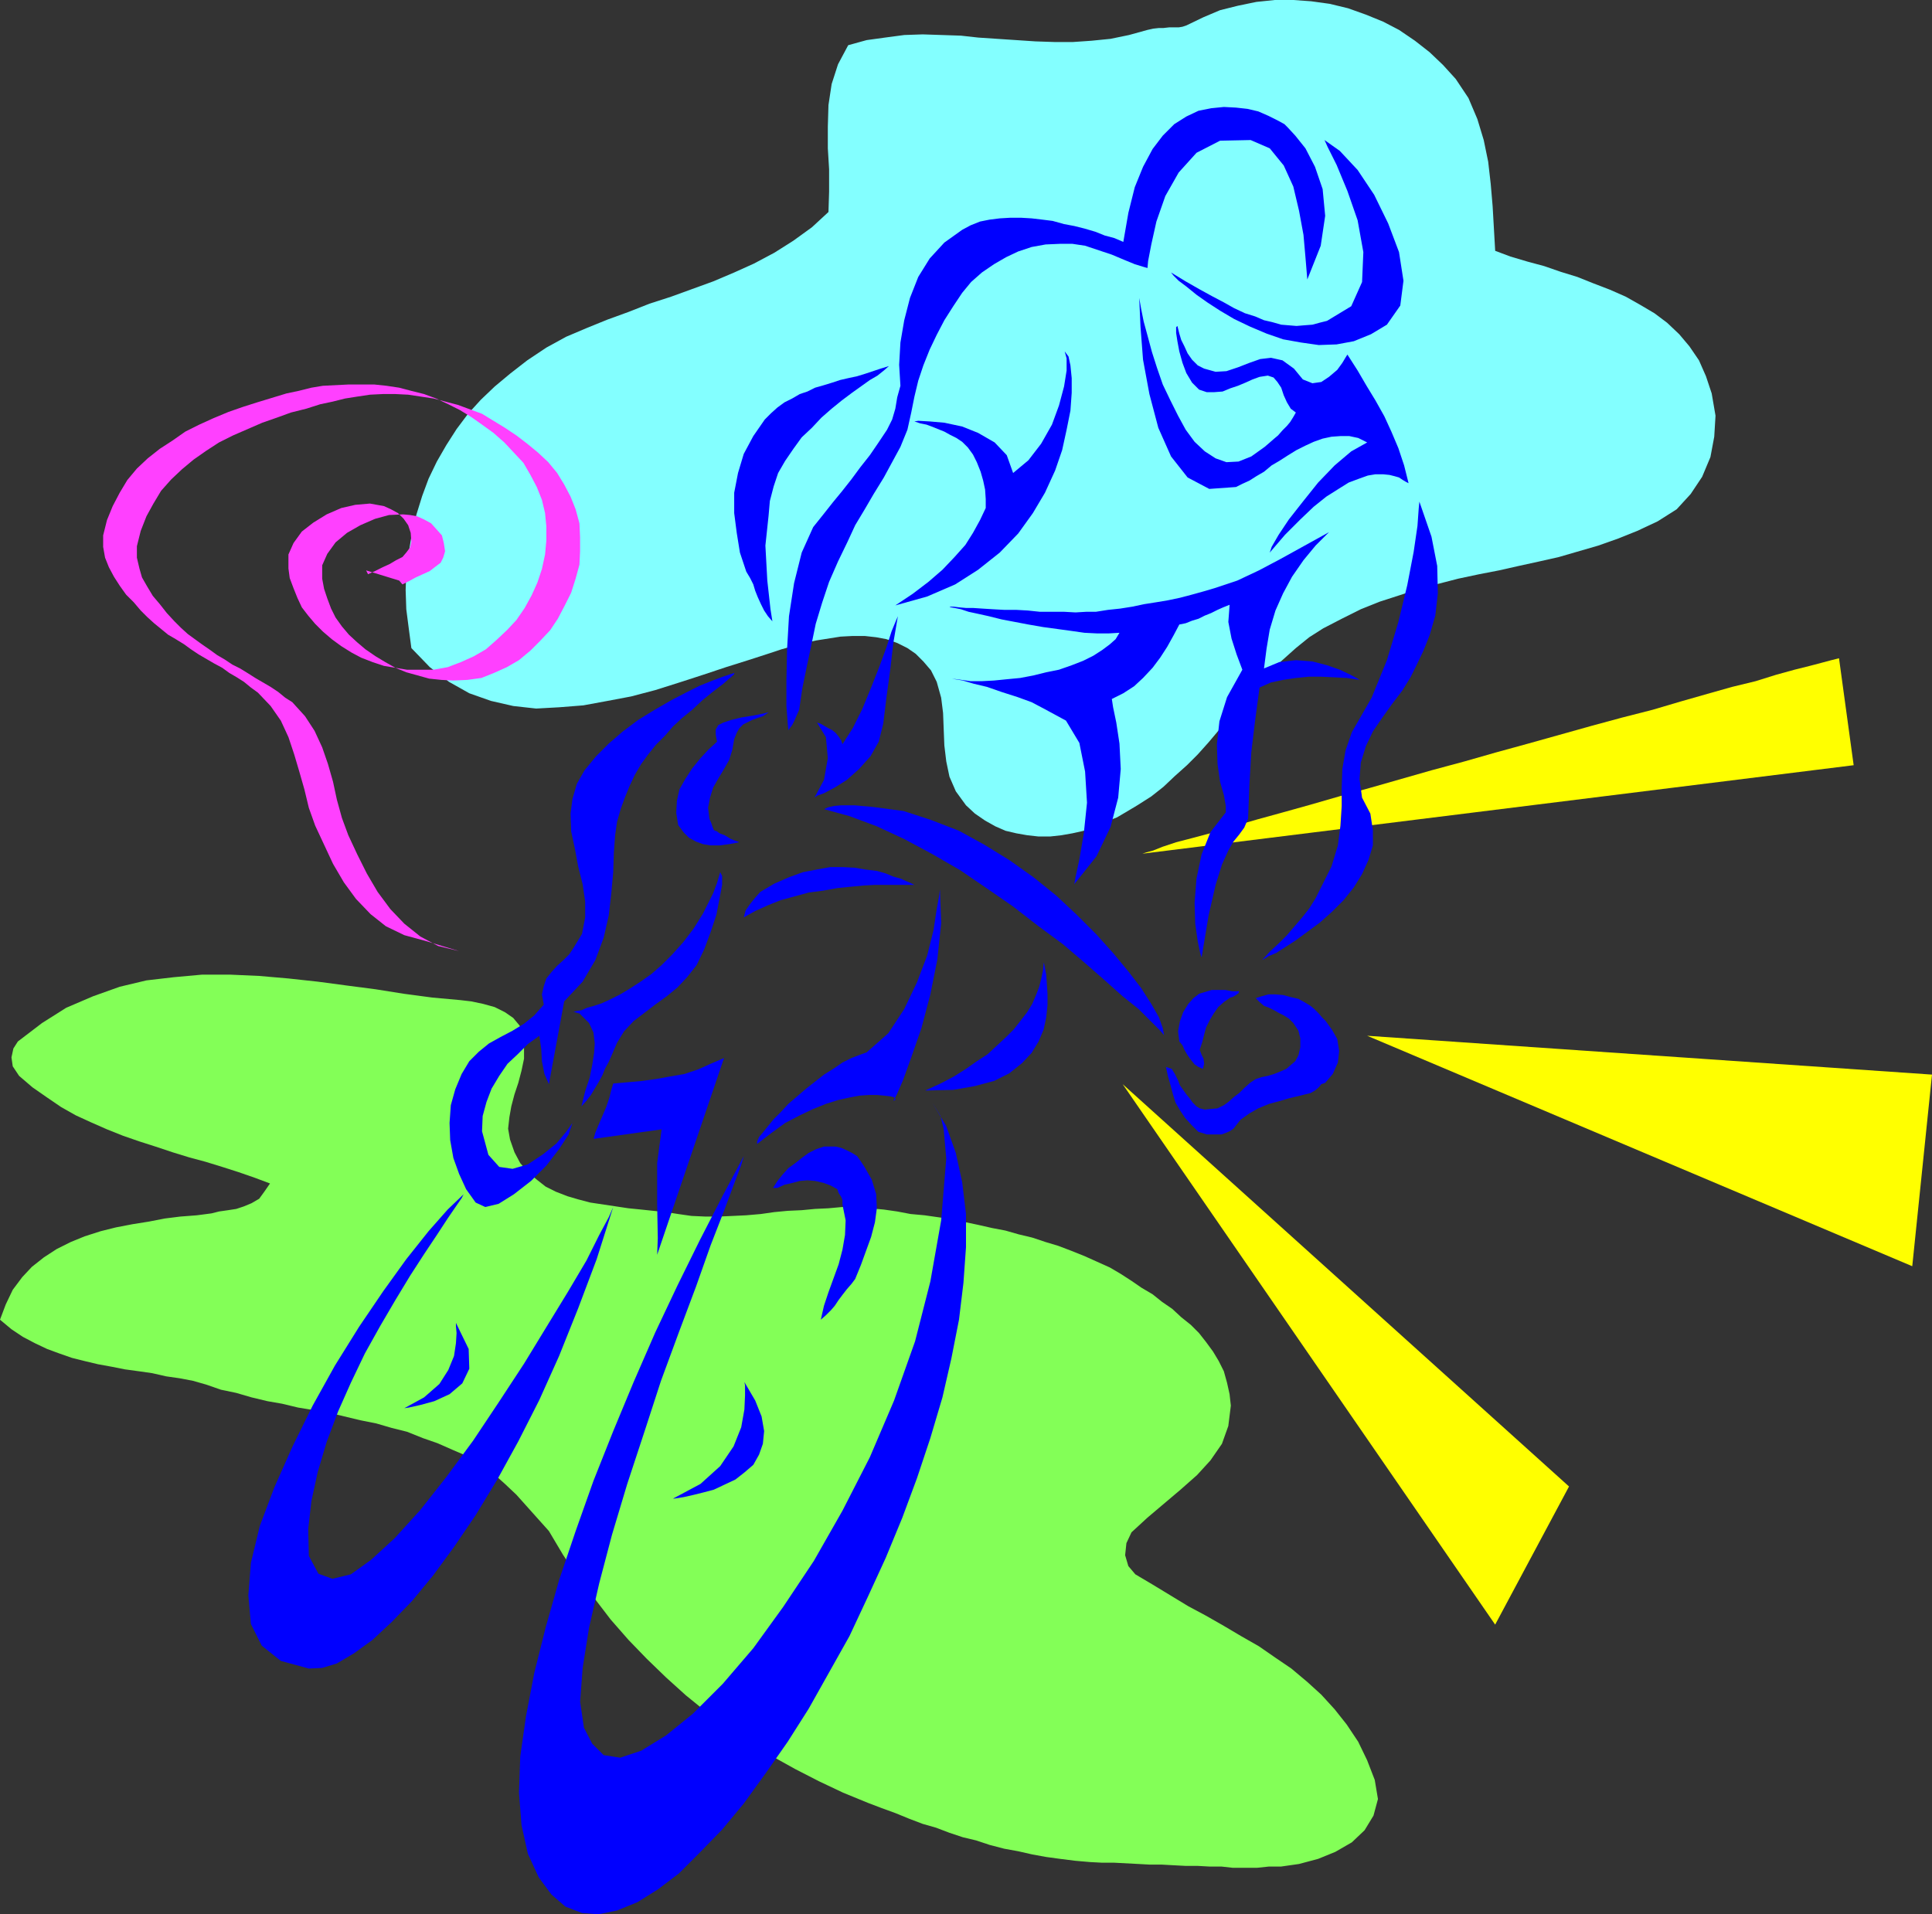 <?xml version="1.0" encoding="UTF-8" standalone="no"?>
<svg
   version="1.0"
   width="129.724mm"
   height="128.55mm"
   id="svg29"
   sodipodi:docname="Cycling 16.wmf"
   xmlns:inkscape="http://www.inkscape.org/namespaces/inkscape"
   xmlns:sodipodi="http://sodipodi.sourceforge.net/DTD/sodipodi-0.dtd"
   xmlns="http://www.w3.org/2000/svg"
   xmlns:svg="http://www.w3.org/2000/svg">
  <rect width="100%" height="100%" fill="#333333" stroke="none"/>
  <sodipodi:namedview
     id="namedview29"
     pagecolor="#ffffff"
     bordercolor="#000000"
     borderopacity="0.25"
     inkscape:showpageshadow="2"
     inkscape:pageopacity="0.0"
     inkscape:pagecheckerboard="0"
     inkscape:deskcolor="#d1d1d1"
     inkscape:document-units="mm" />
  <defs
     id="defs1">
    <pattern
       id="WMFhbasepattern"
       patternUnits="userSpaceOnUse"
       width="6"
       height="6"
       x="0"
       y="0" />
  </defs>
  <path
     style="fill:#ffff00;fill-opacity:1;fill-rule:evenodd;stroke:none"
     d="m 289.91,216.673 0.97,-0.323 1.778,-0.485 2.424,-0.969 3.394,-1.131 4.363,-1.131 4.848,-1.293 5.333,-1.616 6.141,-1.777 6.464,-1.777 6.949,-1.939 7.272,-2.1 7.595,-2.1 7.918,-2.262 7.918,-2.262 8.403,-2.262 7.918,-2.262 8.242,-2.262 8.08,-2.262 8.08,-2.262 7.757,-2.1 7.595,-1.939 7.11,-2.1 6.787,-1.939 6.302,-1.777 5.979,-1.454 5.171,-1.616 4.686,-1.293 3.878,-0.969 3.07,-0.808 2.424,-0.646 1.293,-0.323 0.646,-0.162 3.717,27.145 z"
     id="path1" />
  <path
     style="fill:#ffff00;fill-opacity:1;fill-rule:evenodd;stroke:none"
     d="m 284.9,275.163 94.536,137.178 18.746,-35.062 z"
     id="path2" />
  <path
     style="fill:#ffff00;fill-opacity:1;fill-rule:evenodd;stroke:none"
     d="m 346.955,262.884 138.329,58.49 5.01,-48.634 z"
     id="path3" />
  <path
     style="fill:#83ff57;fill-opacity:1;fill-rule:evenodd;stroke:none"
     d="m 116.837,253.835 -7.11,-0.646 -7.272,-0.969 -7.11,-1.131 -7.434,-0.969 -7.272,-0.969 -7.434,-0.808 -7.434,-0.646 -7.272,-0.323 h -7.272 l -7.11,0.646 -6.949,0.808 -6.787,1.616 -6.787,2.424 -6.787,2.908 -6.141,3.878 -6.141,4.686 -1.131,1.777 -0.485,2.262 0.323,2.262 1.616,2.424 3.394,2.908 3.717,2.585 3.555,2.424 3.717,2.1 3.878,1.777 4.04,1.777 4.04,1.616 4.202,1.454 4.04,1.293 4.363,1.454 4.202,1.293 4.202,1.131 4.202,1.293 4.04,1.293 4.202,1.454 3.878,1.454 -1.454,2.1 -1.293,1.777 -1.939,1.131 -1.939,0.808 -1.939,0.646 -2.101,0.323 -2.262,0.323 -1.939,0.485 -3.717,0.485 -4.202,0.323 -3.878,0.485 -4.202,0.808 -4.04,0.646 -4.202,0.808 -3.878,0.969 -4.04,1.293 -3.555,1.454 -3.555,1.777 -3.232,2.1 -3.07,2.424 -2.424,2.585 -2.424,3.232 -1.778,3.716 L 0,334.946 l 2.909,2.424 2.909,1.939 3.07,1.616 3.07,1.454 3.07,1.131 3.232,1.131 3.232,0.808 3.394,0.808 3.555,0.646 3.232,0.646 3.555,0.485 3.394,0.485 3.555,0.808 3.394,0.485 3.394,0.646 3.394,0.969 3.717,1.293 3.878,0.808 3.878,1.131 4.04,0.969 3.717,0.646 4.04,0.969 3.878,0.646 3.878,0.646 4.04,0.969 4.04,0.969 4.04,0.808 3.878,1.131 3.878,0.969 4.04,1.616 3.717,1.293 4.04,1.777 3.394,1.454 3.394,2.1 3.232,2.262 3.07,2.747 2.909,2.747 2.747,3.07 2.747,3.07 2.747,3.07 3.555,5.978 3.717,5.655 4.202,5.332 4.202,5.494 4.525,5.17 4.686,4.847 4.848,4.686 5.01,4.524 5.171,4.201 5.333,4.039 5.656,3.716 5.818,3.555 5.818,3.232 5.979,3.07 6.141,2.908 6.302,2.585 3.394,1.293 3.555,1.293 3.555,1.454 3.394,1.293 3.394,0.969 3.394,1.293 3.394,1.131 3.394,0.808 3.394,1.131 3.717,0.969 3.555,0.646 3.555,0.808 3.555,0.646 3.555,0.485 3.878,0.485 3.717,0.323 3.07,0.162 h 3.07 l 3.07,0.162 3.07,0.162 2.909,0.162 h 3.07 l 2.909,0.162 3.07,0.162 h 3.07 l 2.909,0.162 h 3.07 l 2.909,0.323 h 3.07 3.07 l 3.07,-0.323 h 3.07 l 4.525,-0.646 4.848,-1.293 4.363,-1.777 4.202,-2.424 3.232,-3.07 2.262,-3.716 1.131,-4.201 -0.808,-4.847 -1.939,-5.009 -2.262,-4.686 -2.909,-4.363 -3.07,-3.878 -3.394,-3.716 -3.555,-3.232 -4.04,-3.393 -4.04,-2.747 -4.202,-2.908 -4.525,-2.585 -4.363,-2.585 -4.525,-2.585 -4.525,-2.424 -4.525,-2.747 -4.525,-2.747 -4.363,-2.585 -1.778,-2.1 -0.808,-2.747 0.323,-3.07 1.293,-2.747 4.04,-3.716 4.202,-3.555 4.202,-3.555 4.202,-3.716 3.394,-3.716 2.909,-4.201 1.616,-4.524 0.646,-5.17 -0.323,-2.908 -0.646,-2.908 -0.808,-2.908 -1.293,-2.585 -1.454,-2.424 -1.778,-2.424 -1.778,-2.262 -2.101,-2.1 -2.424,-1.939 -2.262,-2.1 -2.586,-1.777 -2.424,-1.939 -2.747,-1.616 -2.586,-1.777 -2.747,-1.777 -2.747,-1.616 -3.232,-1.454 -3.232,-1.454 -3.232,-1.293 -3.394,-1.293 -3.232,-0.969 -3.394,-1.131 -3.394,-0.808 -3.394,-0.969 -3.394,-0.646 -3.555,-0.808 -3.07,-0.646 -3.555,-0.808 -3.555,-0.485 -3.394,-0.485 -3.555,-0.323 -3.394,-0.646 -3.394,-0.485 -3.555,-0.323 -3.394,-0.323 h -3.555 l -3.555,0.323 -3.394,0.162 -3.394,0.323 -3.555,0.162 -3.394,0.323 -3.394,0.485 -3.717,0.323 -3.394,0.162 -3.555,0.162 h -3.394 l -3.555,-0.162 -3.394,-0.485 -3.07,-0.485 -3.232,-0.323 -3.07,-0.323 -3.232,-0.323 -3.232,-0.485 -3.232,-0.485 -3.232,-0.485 -3.07,-0.808 -2.747,-0.808 -2.909,-1.131 -2.586,-1.293 -2.262,-1.777 -2.262,-1.939 -1.939,-2.262 -1.454,-2.747 -1.131,-3.232 -0.485,-2.747 0.323,-2.908 0.485,-2.747 0.808,-3.07 0.97,-2.908 0.808,-3.07 0.646,-3.07 v -2.747 -3.07 l -1.131,-2.585 -1.616,-1.939 -2.101,-1.454 -2.586,-1.293 -2.909,-0.808 -3.07,-0.646 z"
     id="path4" />
  <path
     style="fill:#83ffff;fill-opacity:1;fill-rule:evenodd;stroke:none"
     d="m 291.203,7.594 -4.686,1.293 -4.686,0.969 -4.848,0.485 -4.686,0.323 h -4.686 l -4.848,-0.162 -4.848,-0.323 -4.848,-0.323 -4.848,-0.323 -4.363,-0.485 -4.848,-0.162 -4.848,-0.162 -4.686,0.162 -4.848,0.646 -4.686,0.646 -4.686,1.293 -2.586,4.847 -1.616,5.009 -0.808,5.332 -0.162,5.494 v 5.494 l 0.323,5.332 v 5.655 l -0.162,5.17 -4.202,3.878 -4.686,3.393 -4.848,3.07 -5.171,2.747 -5.01,2.262 -5.333,2.262 -5.333,1.939 -5.333,1.939 -5.494,1.777 -5.333,2.1 -5.333,1.939 -5.171,2.1 -5.333,2.262 -5.01,2.747 -4.848,3.232 -4.363,3.393 -3.878,3.232 -3.555,3.393 -3.232,3.555 -2.909,3.878 -2.586,4.039 -2.424,4.201 -2.101,4.363 -1.616,4.363 -1.454,4.686 -1.131,4.686 -0.808,4.847 -0.646,4.847 -0.162,4.847 0.162,4.847 0.646,5.009 0.646,4.847 4.686,4.847 4.848,3.716 5.171,2.908 5.494,1.939 5.656,1.293 5.818,0.646 5.818,-0.323 6.141,-0.485 6.141,-1.131 5.979,-1.131 6.141,-1.616 6.141,-1.939 5.979,-1.939 5.818,-1.939 5.656,-1.777 5.494,-1.777 2.909,-0.969 2.909,-0.808 2.909,-0.808 3.07,-0.646 3.07,-0.485 3.07,-0.485 3.07,-0.162 h 3.07 l 2.909,0.323 2.586,0.485 2.747,0.969 2.586,1.293 2.101,1.454 1.939,1.939 1.939,2.262 1.454,2.908 1.131,4.039 0.485,3.878 0.162,4.201 0.162,4.039 0.485,4.039 0.808,3.878 1.616,3.716 2.586,3.555 2.262,2.1 2.586,1.777 2.586,1.454 2.586,1.131 2.747,0.646 2.747,0.485 2.909,0.323 h 2.909 l 2.909,-0.323 2.747,-0.485 2.909,-0.646 2.909,-1.131 2.586,-1.131 2.909,-1.131 2.747,-1.616 2.424,-1.454 3.555,-2.262 3.07,-2.424 2.909,-2.747 3.07,-2.747 2.747,-2.747 2.747,-3.07 2.586,-3.07 2.424,-3.07 2.747,-3.07 2.747,-3.07 2.586,-3.07 2.909,-3.07 3.07,-2.747 3.07,-2.747 3.394,-2.747 3.555,-2.262 4.686,-2.424 4.848,-2.424 4.848,-1.939 5.01,-1.616 4.848,-1.616 5.01,-1.293 5.01,-1.293 5.333,-1.131 5.01,-0.969 5.01,-1.131 5.171,-1.131 5.01,-1.131 5.01,-1.454 5.01,-1.454 5.01,-1.777 4.848,-1.939 5.171,-2.424 4.848,-3.07 3.555,-3.878 2.909,-4.363 2.101,-5.009 0.97,-5.17 0.323,-5.332 -0.97,-5.655 -1.454,-4.363 -1.778,-4.039 -2.424,-3.555 -2.586,-3.07 -3.07,-2.908 -3.232,-2.424 -3.555,-2.1 -3.717,-2.1 -4.04,-1.777 -4.202,-1.616 -4.04,-1.616 -4.202,-1.293 -4.202,-1.454 -4.202,-1.131 -4.363,-1.293 -3.878,-1.454 -0.323,-5.655 -0.323,-5.655 -0.485,-5.655 -0.646,-5.655 -1.131,-5.494 -1.616,-5.332 -2.262,-5.332 -3.232,-4.847 -3.232,-3.555 -3.394,-3.232 -3.717,-2.908 -4.04,-2.747 -4.04,-2.1 -4.363,-1.777 -4.525,-1.616 -4.686,-1.131 -4.686,-0.646 L 328.209,0 h -4.686 l -4.686,0.485 -4.686,0.969 -4.525,1.131 -4.202,1.777 -4.363,2.1 -0.97,0.323 -0.97,0.162 h -1.293 -1.131 l -1.454,0.162 h -1.131 l -1.454,0.162 z"
     id="path5" />
  <path
     style="fill:#0000ff;fill-opacity:1;fill-rule:evenodd;stroke:none"
     d="m 341.945,89.998 2.586,4.039 2.262,3.878 2.262,3.716 2.262,4.039 1.778,3.878 1.778,4.201 1.454,4.363 1.131,4.524 -0.646,-0.323 -0.808,-0.485 -0.97,-0.646 -1.131,-0.323 -1.293,-0.323 -1.616,-0.162 h -1.939 l -1.939,0.323 -2.262,0.808 -2.586,0.969 -2.586,1.616 -3.07,1.939 -3.232,2.585 -3.394,3.232 -3.878,3.878 -3.878,4.524 0.485,-1.454 1.778,-3.07 2.586,-3.878 3.555,-4.524 3.878,-4.847 4.202,-4.363 4.202,-3.555 4.04,-2.262 -2.262,-1.131 -2.262,-0.485 h -2.262 l -2.262,0.162 -2.262,0.485 -2.262,0.808 -2.101,0.969 -2.262,1.131 -2.101,1.293 -2.262,1.454 -1.939,1.131 -1.939,1.616 -1.939,1.131 -1.778,1.131 -1.778,0.808 -1.616,0.808 -6.787,0.485 -5.494,-2.908 -4.202,-5.332 -3.232,-7.271 -2.262,-8.564 -1.616,-8.725 -0.646,-8.402 -0.323,-7.271 0.485,2.747 0.646,3.232 0.97,3.555 1.131,4.201 1.293,4.039 1.454,4.201 1.939,4.039 1.939,3.878 1.939,3.555 2.262,3.07 2.586,2.424 2.747,1.777 2.747,0.969 3.07,-0.162 3.232,-1.293 3.394,-2.424 1.131,-0.969 1.293,-1.131 0.97,-0.808 1.131,-1.293 1.131,-1.131 0.808,-0.969 0.808,-1.293 0.646,-1.131 -1.293,-0.969 -0.97,-1.616 -0.808,-1.777 -0.646,-1.939 -0.97,-1.454 -0.97,-1.131 -1.454,-0.485 -2.101,0.323 -1.778,0.646 -1.778,0.808 -1.939,0.808 -1.939,0.646 -1.939,0.808 -2.101,0.162 h -1.939 l -1.939,-0.646 -1.778,-1.777 -1.454,-2.424 -0.97,-2.585 -0.808,-2.908 -0.485,-2.585 -0.323,-2.1 v -1.454 l 0.323,-0.323 0.162,0.646 0.323,1.293 0.485,1.616 0.808,1.616 0.808,1.777 1.131,1.616 1.454,1.454 1.616,0.808 2.909,0.808 2.747,-0.162 2.909,-0.969 2.909,-1.131 2.747,-0.969 2.747,-0.323 2.909,0.646 2.909,2.1 2.262,2.747 2.424,0.969 2.262,-0.323 1.939,-1.293 2.101,-1.777 1.293,-1.777 0.97,-1.616 z"
     id="path6" />
  <path
     style="fill:#0000ff;fill-opacity:1;fill-rule:evenodd;stroke:none"
     d="m 331.764,70.932 -0.162,-1.939 -0.323,-3.878 -0.485,-5.494 -1.131,-6.14 -1.454,-6.14 -2.424,-5.332 -3.555,-4.363 -4.848,-2.1 -7.757,0.162 -5.979,3.07 -4.525,5.009 -3.394,5.978 -2.262,6.463 -1.293,5.817 -0.808,4.201 -0.162,1.777 -1.131,-0.323 -2.101,-0.646 -2.747,-1.131 -3.07,-1.293 -3.394,-1.131 -3.394,-1.131 -3.232,-0.485 h -3.07 l -3.717,0.162 -3.555,0.646 -3.394,1.131 -3.07,1.454 -3.07,1.777 -3.07,2.1 -2.747,2.424 -2.262,2.747 -2.262,3.393 -2.262,3.555 -1.939,3.716 -1.778,3.716 -1.616,4.039 -1.293,3.878 -0.97,4.039 -0.808,4.039 -0.97,4.363 -1.778,4.363 -2.101,3.878 -2.101,3.878 -2.586,4.201 -2.262,3.878 -2.424,4.039 -1.939,4.201 -2.424,5.009 -2.262,5.17 -1.778,5.332 -1.616,5.332 -1.131,5.494 -1.131,5.332 -1.131,5.494 -0.808,5.494 -0.646,1.454 -0.485,1.131 -0.646,1.293 -0.97,1.293 -0.162,-1.777 -0.323,-4.363 v -6.463 l 0.162,-7.917 0.485,-8.402 1.293,-8.402 1.939,-7.756 2.909,-6.463 2.586,-3.232 2.424,-3.07 2.262,-2.747 2.424,-3.07 2.262,-3.07 2.424,-3.07 2.101,-3.07 2.262,-3.393 1.293,-2.585 0.808,-2.747 0.485,-2.908 0.808,-2.908 -0.323,-5.332 0.323,-5.655 0.97,-5.655 1.454,-5.655 2.101,-5.332 2.909,-4.686 3.717,-4.039 4.525,-3.232 2.101,-1.131 2.424,-0.969 2.424,-0.485 2.586,-0.323 2.747,-0.162 h 2.586 l 2.747,0.162 2.747,0.323 2.586,0.323 2.909,0.808 2.586,0.485 2.586,0.646 2.747,0.808 2.424,0.969 2.424,0.646 2.262,0.969 1.293,-7.432 1.616,-6.463 2.101,-5.17 2.424,-4.524 2.586,-3.393 2.909,-2.908 3.07,-1.939 3.07,-1.454 3.232,-0.646 3.232,-0.323 3.07,0.162 2.909,0.323 2.747,0.646 2.586,1.131 2.262,1.131 1.778,0.969 0.808,0.808 1.939,2.1 2.586,3.232 2.424,4.686 1.939,5.655 0.646,6.786 -1.131,7.594 z"
     id="path7" />
  <path
     style="fill:#0000ff;fill-opacity:1;fill-rule:evenodd;stroke:none"
     d="m 336.128,35.547 3.878,2.747 4.525,4.847 4.202,6.301 3.555,7.271 2.747,7.271 1.131,7.271 -0.808,6.301 -3.394,4.847 -4.04,2.424 -4.363,1.777 -4.363,0.808 -4.525,0.162 -4.525,-0.646 -4.525,-0.808 -4.202,-1.454 -4.202,-1.777 -4.04,-1.939 -3.555,-2.1 -3.232,-2.1 -2.747,-1.939 -2.586,-2.1 -1.939,-1.454 -1.293,-1.293 -0.646,-0.808 3.717,2.262 3.394,1.939 3.232,1.777 3.07,1.616 2.586,1.454 2.747,1.293 2.586,0.808 2.262,0.969 2.101,0.485 2.262,0.646 1.939,0.162 1.939,0.162 1.939,-0.162 2.101,-0.162 1.778,-0.485 1.939,-0.485 6.141,-3.716 2.747,-6.14 0.323,-7.594 -1.454,-8.079 -2.586,-7.432 -2.747,-6.625 -2.262,-4.524 z"
     id="path8" />
  <path
     style="fill:#0000ff;fill-opacity:1;fill-rule:evenodd;stroke:none"
     d="m 227.209,153.659 4.363,-2.908 4.04,-3.07 3.555,-3.07 3.07,-3.232 2.747,-3.07 1.939,-3.07 1.778,-3.232 1.454,-3.07 v -2.262 l -0.162,-2.424 -0.485,-2.262 -0.646,-2.262 -0.97,-2.424 -0.97,-1.939 -1.293,-1.777 -1.454,-1.454 -1.454,-0.969 -1.616,-0.808 -1.454,-0.808 -1.616,-0.646 -1.616,-0.646 -1.293,-0.485 -1.616,-0.323 -1.454,-0.485 0.97,-0.162 2.909,0.162 3.717,0.323 4.525,0.969 4.04,1.616 4.202,2.424 3.07,3.232 1.616,4.524 3.878,-3.232 3.232,-4.201 2.747,-4.847 1.778,-4.847 1.293,-4.847 0.646,-4.039 v -3.07 l -0.485,-1.777 0.97,1.293 0.485,2.262 0.323,3.232 v 3.716 l -0.323,4.524 -0.97,4.847 -1.131,5.17 -1.778,5.17 -2.586,5.655 -3.07,5.17 -3.717,5.17 -4.686,4.847 -5.494,4.363 -5.818,3.716 -7.11,3.07 z"
     id="path9" />
  <path
     style="fill:#0000ff;fill-opacity:1;fill-rule:evenodd;stroke:none"
     d="m 225.593,92.906 -1.293,1.131 -1.616,1.293 -1.939,1.131 -2.262,1.616 -2.262,1.616 -2.586,1.939 -2.586,2.1 -2.586,2.262 -2.424,2.585 -2.586,2.424 -2.101,2.908 -2.101,3.07 -1.778,3.07 -1.131,3.393 -0.97,3.716 -0.323,3.716 -0.808,7.594 0.485,8.887 0.808,7.271 0.485,3.07 -1.131,-1.293 -0.97,-1.454 -0.808,-1.616 -0.808,-1.777 -0.646,-1.616 -0.485,-1.616 -0.808,-1.616 -0.97,-1.616 -1.616,-4.847 -0.808,-5.009 -0.646,-5.009 v -5.17 l 0.97,-5.009 1.454,-4.847 2.424,-4.524 2.909,-4.201 1.616,-1.616 1.616,-1.454 1.778,-1.293 1.939,-0.969 1.939,-1.131 1.939,-0.646 1.939,-0.969 2.262,-0.646 2.101,-0.646 1.939,-0.646 2.101,-0.485 2.262,-0.485 2.101,-0.646 1.939,-0.646 1.939,-0.646 z"
     id="path10" />
  <path
     style="fill:#0000ff;fill-opacity:1;fill-rule:evenodd;stroke:none"
     d="m 357.944,171.917 -2.101,3.393 -2.586,3.393 -2.424,3.393 -2.424,3.555 -1.778,3.716 -1.293,4.201 -0.323,4.201 0.646,4.686 2.101,4.039 0.646,4.201 v 3.878 l -1.131,3.716 -1.616,3.555 -2.101,3.393 -2.586,3.232 -2.909,2.908 -3.07,2.747 -3.07,2.262 -3.07,2.262 -2.747,1.777 -2.262,1.454 -1.939,0.808 -1.293,0.808 -0.323,0.162 2.101,-2.262 2.101,-1.939 2.101,-2.1 1.939,-2.262 1.939,-2.262 1.778,-2.262 1.616,-2.585 1.293,-2.585 2.747,-5.494 1.616,-5.332 0.646,-5.009 0.323,-5.009 v -4.686 l 0.162,-4.686 0.808,-4.686 1.616,-4.686 5.01,-8.725 3.878,-9.533 2.909,-9.695 2.262,-9.371 1.616,-8.402 0.97,-6.625 0.323,-4.524 0.162,-1.616 3.07,8.887 1.454,7.432 0.162,6.948 -0.646,5.655 -1.454,5.009 -1.616,4.039 -1.778,3.716 z"
     id="path11" />
  <path
     style="fill:#0000ff;fill-opacity:1;fill-rule:evenodd;stroke:none"
     d="m 264.862,179.834 -3.07,-1.616 -3.555,-1.293 -4.04,-1.293 -3.717,-1.293 -3.394,-0.808 -2.747,-0.808 -1.939,-0.323 -0.808,-0.162 2.424,0.323 2.262,0.323 h 2.909 l 3.07,-0.162 3.232,-0.323 3.394,-0.323 3.394,-0.646 3.232,-0.808 3.232,-0.646 3.232,-1.131 2.909,-1.131 2.586,-1.293 2.262,-1.454 1.939,-1.454 1.454,-1.293 0.97,-1.616 -2.747,0.162 h -2.909 l -3.232,-0.162 -3.394,-0.485 -3.555,-0.485 -3.555,-0.485 -3.717,-0.646 -3.394,-0.646 -3.394,-0.646 -3.232,-0.808 -2.909,-0.646 -2.262,-0.485 -1.939,-0.646 -1.616,-0.323 -0.97,-0.162 -0.323,-0.162 h 0.323 0.808 l 1.293,0.162 1.778,0.162 h 1.778 l 2.424,0.162 2.586,0.162 2.909,0.162 h 3.07 l 2.909,0.162 3.07,0.323 h 3.07 3.07 l 2.909,0.162 2.747,-0.162 h 2.424 l 3.07,-0.485 3.07,-0.323 3.07,-0.485 3.07,-0.646 3.07,-0.485 2.909,-0.485 3.07,-0.646 3.07,-0.808 2.909,-0.808 2.747,-0.808 2.909,-0.969 2.909,-0.969 2.747,-1.293 2.747,-1.293 2.747,-1.454 2.747,-1.454 12.282,-6.786 -3.394,3.393 -3.07,3.716 -2.909,4.201 -2.262,4.201 -1.939,4.363 -1.454,4.847 -0.808,4.847 -0.646,5.009 3.878,-1.616 4.202,-0.485 4.202,0.323 3.717,0.969 3.232,1.131 2.747,1.293 1.778,0.969 0.485,0.323 -3.232,-0.485 -3.232,-0.162 -3.232,-0.162 h -3.232 l -3.232,0.323 -3.232,0.485 -3.07,0.646 -2.909,1.293 -1.131,8.402 -0.97,8.079 -0.485,8.402 -0.323,8.402 -0.97,2.262 -1.293,1.777 -1.454,1.777 -1.293,2.262 -1.616,3.555 -1.616,5.17 -1.778,7.756 -1.778,10.664 -0.323,-0.969 -0.646,-3.07 -0.646,-4.524 -0.162,-5.332 0.485,-6.14 1.293,-6.14 2.262,-5.655 3.878,-5.009 v -1.616 l -0.485,-2.747 -0.97,-3.393 -0.646,-4.524 -0.162,-5.009 0.646,-5.817 1.939,-6.14 3.878,-6.948 -1.454,-3.878 -1.293,-4.039 -0.808,-4.201 0.323,-4.363 -1.616,0.646 -1.454,0.646 -1.616,0.808 -1.616,0.646 -1.616,0.808 -1.616,0.485 -1.616,0.646 -1.616,0.323 -1.454,2.747 -1.616,2.908 -1.778,2.747 -1.939,2.585 -2.424,2.585 -2.262,2.1 -2.747,1.777 -2.909,1.454 0.323,2.1 0.808,3.878 0.808,5.332 0.323,6.463 -0.646,7.271 -1.939,7.432 -3.555,7.432 -5.656,7.109 0.323,-1.777 0.97,-4.524 1.131,-6.625 0.808,-7.756 -0.485,-7.917 -1.454,-7.271 -3.394,-5.655 z"
     id="path12" />
  <path
     style="fill:#0000ff;fill-opacity:1;fill-rule:evenodd;stroke:none"
     d="m 295.404,262.722 -1.131,-1.293 -2.424,-2.424 -2.909,-2.908 -4.04,-3.232 -4.525,-4.039 -5.171,-4.524 -5.494,-4.686 -6.141,-4.524 -6.464,-5.009 -6.787,-4.686 -6.626,-4.524 -7.272,-4.201 -6.949,-3.716 -6.949,-3.232 -6.949,-2.585 -6.464,-1.777 1.131,-0.485 1.454,-0.323 1.778,-0.162 h 1.616 1.778 l 1.778,0.162 1.939,0.162 1.454,0.162 7.272,0.969 6.949,2.262 7.11,2.747 6.464,3.555 6.302,3.878 6.141,4.363 5.818,4.686 5.171,4.847 5.01,5.009 4.202,4.686 3.878,4.686 3.232,4.201 2.586,4.039 1.939,3.393 0.97,2.747 z"
     id="path13" />
  <path
     style="fill:#0000ff;fill-opacity:1;fill-rule:evenodd;stroke:none"
     d="m 224.139,183.712 -1.131,4.524 -2.101,3.716 -2.909,3.232 -3.07,2.747 -3.07,1.939 -2.747,1.454 -1.778,0.646 -0.646,0.485 2.424,-4.524 0.97,-5.494 -0.485,-5.332 -2.262,-3.716 0.97,0.323 0.808,0.485 1.131,0.646 0.97,0.485 0.808,0.646 0.808,0.969 0.646,0.969 0.323,0.969 2.586,-4.039 2.424,-4.847 2.262,-5.494 2.101,-5.332 1.778,-4.847 1.293,-4.039 1.131,-2.747 0.485,-1.131 -1.131,6.625 -0.808,6.948 -0.97,7.109 z"
     id="path14" />
  <path
     style="fill:#0000ff;fill-opacity:1;fill-rule:evenodd;stroke:none"
     d="m 186.325,171.109 -2.747,2.424 -2.747,2.1 -2.586,2.1 -2.586,2.424 -2.586,2.1 -2.262,2.1 -2.101,2.424 -2.262,2.262 -1.939,2.424 -1.778,2.424 -1.616,2.747 -1.293,2.747 -1.131,2.747 -1.131,3.07 -0.97,3.393 -0.485,3.393 -0.323,4.363 -0.162,5.009 -0.485,5.332 -0.646,5.655 -1.293,5.655 -2.101,5.655 -3.232,5.494 -4.686,5.009 -3.878,21.005 -1.131,-2.585 -0.646,-3.232 -0.162,-3.07 -0.485,-3.393 -2.909,2.1 -2.586,2.585 -2.586,2.424 -2.101,3.07 -1.939,3.232 -1.293,3.393 -0.97,3.555 -0.162,3.878 1.616,5.978 2.747,3.07 3.394,0.485 3.878,-1.131 3.878,-2.585 3.394,-2.747 2.424,-2.908 1.616,-2.262 -0.97,2.908 -2.424,3.716 -3.232,4.201 -3.878,3.878 -4.363,3.393 -3.878,2.424 -3.394,0.808 -2.424,-1.131 -2.424,-3.393 -1.778,-3.878 -1.454,-4.039 -0.808,-4.524 -0.162,-4.363 0.323,-4.524 1.131,-4.039 1.616,-3.878 1.939,-3.232 2.424,-2.424 2.586,-2.1 2.909,-1.616 3.07,-1.616 2.909,-1.777 2.586,-2.1 2.424,-2.747 -0.485,-2.585 0.485,-2.1 0.646,-1.939 1.293,-1.616 1.454,-1.616 1.616,-1.454 1.454,-1.454 0.97,-1.454 2.262,-3.716 0.808,-4.201 v -4.039 l -0.646,-4.363 -1.131,-4.524 -0.808,-4.363 -0.97,-4.524 -0.162,-4.524 0.485,-3.716 1.131,-3.878 1.939,-3.393 2.909,-3.555 3.232,-3.232 3.555,-3.07 3.878,-2.908 4.202,-2.585 4.202,-2.424 3.717,-1.939 3.555,-1.777 3.232,-1.293 2.586,-0.969 1.939,-0.646 0.97,-0.323 z"
     id="path15" />
  <path
     style="fill:#0000ff;fill-opacity:1;fill-rule:evenodd;stroke:none"
     d="m 195.051,180.803 -1.454,0.969 -1.454,0.485 -1.293,0.485 -1.293,0.646 -0.97,0.485 -0.97,0.969 -0.646,1.131 -0.646,1.616 -0.485,2.747 -0.808,2.585 -1.293,2.262 -1.454,2.424 -1.293,2.262 -0.808,2.585 -0.485,2.585 0.323,2.747 0.485,1.131 0.323,0.969 0.323,0.808 0.808,0.323 0.646,0.485 1.293,0.485 1.616,0.969 2.101,0.808 -2.586,0.485 -2.424,0.323 h -2.262 l -1.939,-0.323 -1.778,-0.646 -1.778,-0.969 -1.293,-1.293 -1.454,-1.939 -0.485,-3.07 0.162,-3.07 0.646,-2.908 1.454,-2.585 1.778,-2.747 2.101,-2.585 1.939,-2.1 2.262,-2.1 -0.323,-1.777 v -1.293 l 0.646,-1.131 1.293,-0.646 1.939,-0.646 2.586,-0.646 3.07,-0.485 z"
     id="path16" />
  <path
     style="fill:#0000ff;fill-opacity:1;fill-rule:evenodd;stroke:none"
     d="m 232.057,224.59 h -0.485 -0.808 -1.454 -1.939 -2.586 -2.747 l -2.909,0.162 -3.394,0.323 -3.232,0.323 -3.555,0.646 -3.717,0.485 -3.555,0.969 -3.555,0.969 -3.232,1.293 -3.232,1.454 -2.909,1.616 0.485,-1.777 1.131,-1.616 1.293,-1.616 1.293,-1.454 3.555,-2.1 3.717,-1.616 3.555,-1.293 3.394,-0.646 3.555,-0.646 h 3.07 l 3.07,0.162 2.909,0.485 2.747,0.323 2.262,0.646 1.939,0.808 1.778,0.485 1.454,0.646 1.131,0.485 0.646,0.323 z"
     id="path17" />
  <path
     style="fill:#0000ff;fill-opacity:1;fill-rule:evenodd;stroke:none"
     d="m 174.366,248.019 -2.424,2.585 -2.747,2.262 -2.909,2.1 -2.747,2.1 -2.747,2.1 -2.424,2.585 -1.778,2.908 -1.454,3.393 -0.646,1.454 -0.97,1.777 -0.646,1.616 -0.97,1.777 -0.97,1.616 -0.97,1.616 -1.131,1.454 -1.293,1.454 0.97,-3.878 1.131,-3.393 0.646,-3.232 0.485,-3.07 0.162,-2.424 -0.323,-2.747 -1.131,-2.424 -2.262,-2.262 -0.162,-0.162 -0.646,-0.162 -0.485,-0.162 -0.485,-0.162 h 0.323 l 0.646,-0.162 1.131,-0.162 1.454,-0.646 1.778,-0.485 1.939,-0.646 2.101,-0.969 2.586,-1.293 2.424,-1.454 2.747,-1.777 2.747,-1.939 2.586,-2.262 2.747,-2.747 2.747,-3.07 2.586,-3.393 2.424,-3.878 1.293,-2.585 1.293,-2.585 0.97,-2.585 0.808,-2.747 0.485,0.969 v 2.262 l -0.646,3.393 -0.808,4.201 -1.454,4.363 -1.616,4.363 -1.939,4.039 z"
     id="path18" />
  <path
     style="fill:#0000ff;fill-opacity:1;fill-rule:evenodd;stroke:none"
     d="m 226.725,279.364 0.485,-0.162 v -0.485 l -0.646,-0.323 -0.808,-0.162 -1.454,-0.162 -1.778,-0.162 h -1.939 l -2.424,0.162 -2.586,0.485 -2.909,0.646 -3.07,0.969 -3.232,1.293 -3.394,1.616 -3.717,1.939 -3.555,2.585 -3.555,2.747 v -0.646 l 0.485,-1.131 0.97,-1.131 1.293,-1.616 1.454,-1.777 1.778,-1.777 1.939,-2.1 2.262,-1.939 2.262,-1.939 2.262,-1.777 2.262,-1.777 2.586,-1.616 2.101,-1.454 2.262,-1.131 2.101,-0.808 1.778,-0.646 5.494,-4.847 4.04,-6.14 3.232,-6.786 2.586,-6.786 1.616,-6.463 0.808,-5.332 0.646,-3.555 0.162,-1.454 0.323,8.564 -0.97,9.21 -1.778,8.887 -2.262,8.564 -2.586,7.432 -2.101,5.817 -1.616,3.716 z"
     id="path19" />
  <path
     style="fill:#0000ff;fill-opacity:1;fill-rule:evenodd;stroke:none"
     d="m 234.805,276.779 7.11,-0.162 5.494,-0.969 4.848,-1.293 3.878,-1.939 3.232,-2.585 2.424,-2.585 1.778,-2.908 1.293,-3.07 0.646,-3.07 0.323,-3.07 v -2.908 l -0.162,-2.424 -0.162,-2.424 -0.323,-1.616 -0.162,-0.969 -0.162,-0.485 -0.162,1.939 -0.485,2.262 -0.485,1.939 -0.808,2.1 -0.97,2.262 -1.293,2.1 -1.616,2.1 -1.778,2.262 -1.939,1.939 -2.262,2.1 -2.424,2.262 -2.747,1.777 -2.747,1.939 -3.07,1.939 -3.394,1.777 z"
     id="path20" />
  <path
     style="fill:#0000ff;fill-opacity:1;fill-rule:evenodd;stroke:none"
     d="m 314.473,251.573 -0.162,0.485 -0.646,0.485 -0.808,0.485 -0.646,0.162 -1.616,1.131 -1.454,1.293 -1.131,1.616 -0.97,1.616 -0.97,1.939 -0.485,1.777 -0.485,1.939 -0.646,1.939 0.485,1.293 0.485,0.969 0.162,1.293 -0.323,1.293 -1.131,-0.485 -0.97,-0.646 -0.646,-0.808 -0.646,-0.808 -0.646,-0.969 -0.646,-1.131 -0.485,-1.131 -0.808,-0.969 -0.323,-2.585 0.485,-2.585 0.808,-2.262 1.293,-2.1 1.293,-1.454 1.454,-1.131 1.616,-0.485 1.616,-0.485 h 1.778 1.616 l 1.778,0.323 z"
     id="path21" />
  <path
     style="fill:#0000ff;fill-opacity:1;fill-rule:evenodd;stroke:none"
     d="m 339.36,263.692 0.485,3.07 -0.323,2.908 -1.293,2.908 -1.939,2.262 -0.97,0.323 -0.646,0.808 -0.97,0.808 -1.131,0.646 -2.586,0.646 -2.747,0.646 -2.747,0.808 -2.424,0.646 -2.747,1.131 -2.262,1.293 -2.262,1.616 -1.778,2.262 -0.97,0.646 -1.131,0.485 -0.97,0.323 h -1.293 -1.131 -1.293 l -0.97,-0.323 -1.131,-0.323 -1.778,-1.777 -1.616,-1.777 -1.293,-1.939 -1.131,-1.939 -0.646,-2.1 -0.646,-2.424 -0.646,-2.262 -0.485,-2.262 1.454,0.485 0.808,1.293 0.808,1.616 0.485,1.293 0.808,1.131 0.808,1.131 0.808,0.969 0.808,1.131 0.97,0.969 0.808,0.485 1.293,0.323 1.454,-0.162 1.778,-0.162 1.616,-0.808 1.131,-0.808 1.454,-1.293 1.293,-0.969 1.293,-1.293 1.454,-1.293 1.454,-0.969 1.454,-0.485 1.616,-0.323 1.616,-0.485 1.616,-0.646 1.454,-0.646 1.131,-0.969 1.131,-0.969 0.808,-1.454 0.485,-2.1 v -2.262 l -0.485,-1.939 -1.293,-1.939 -1.131,-1.131 -1.293,-0.808 -1.293,-0.646 -1.131,-0.646 -1.293,-0.646 -1.293,-0.485 -1.131,-0.969 -0.97,-0.969 1.454,-0.485 1.778,-0.485 h 1.778 l 1.939,0.162 1.778,0.485 2.101,0.485 1.454,0.808 1.616,0.969 0.97,0.808 1.131,1.131 0.808,0.969 0.97,0.969 0.808,1.131 0.808,1.131 0.646,1.131 z"
     id="path22" />
  <path
     style="fill:#0000ff;fill-opacity:1;fill-rule:evenodd;stroke:none"
     d="m 166.771,318.466 0.162,-4.201 -0.162,-8.725 v -10.341 l 1.131,-8.564 -17.291,2.424 0.162,-0.485 0.323,-1.131 0.808,-1.939 0.97,-2.262 0.97,-2.262 0.808,-2.424 0.485,-1.939 0.485,-1.616 3.717,-0.323 3.555,-0.323 3.555,-0.485 3.555,-0.646 3.717,-0.646 3.394,-1.131 3.232,-1.454 3.394,-1.454 z"
     id="path23" />
  <path
     style="fill:#0000ff;fill-opacity:1;fill-rule:evenodd;stroke:none"
     d="m 133.966,470.509 -1.616,-7.271 -0.646,-8.24 0.323,-9.21 1.454,-10.179 2.101,-10.987 2.909,-11.633 3.394,-11.957 4.202,-12.441 4.525,-12.764 5.01,-12.603 5.171,-12.441 5.494,-12.603 5.656,-11.957 5.656,-11.472 5.656,-10.987 5.494,-10.341 -0.646,2.262 -1.778,4.686 -2.586,6.948 -3.394,8.725 -3.717,10.502 -4.363,11.633 -4.525,12.28 -4.202,12.926 -4.363,13.249 -3.878,12.926 -3.232,12.28 -2.586,11.31 -1.616,10.179 -0.646,8.564 0.97,6.625 2.101,4.039 2.909,2.908 4.202,0.646 5.333,-1.777 6.302,-3.878 6.787,-5.494 7.595,-7.594 7.757,-9.048 7.595,-10.502 7.757,-11.633 7.272,-12.764 6.949,-13.572 6.141,-14.38 5.333,-15.027 3.878,-15.188 2.747,-15.511 1.293,-15.673 -0.323,-3.716 -0.323,-3.716 -0.808,-3.393 -2.101,-3.393 3.555,5.978 2.424,6.786 1.616,7.432 0.97,8.079 v 8.402 l -0.646,9.048 -1.131,9.371 -1.939,9.856 -2.262,9.856 -3.07,10.341 -3.394,10.179 -3.717,10.018 -4.202,10.179 -4.525,9.856 -4.686,10.018 -5.171,9.21 -5.171,9.21 -5.333,8.402 -5.656,8.079 -5.494,7.594 -5.494,6.625 -5.656,5.817 -5.333,5.332 -5.333,4.039 -5.171,3.232 -5.171,2.1 -4.686,0.969 -4.202,-0.323 -4.202,-1.616 -3.555,-3.07 -3.232,-4.363 z"
     id="path24" />
  <path
     style="fill:#0000ff;fill-opacity:1;fill-rule:evenodd;stroke:none"
     d="m 219.291,296.007 1.939,3.393 1.131,3.716 0.162,3.555 -0.485,3.555 -0.97,3.716 -1.293,3.555 -1.293,3.555 -1.454,3.555 -0.97,1.293 -1.131,1.293 -1.131,1.454 -0.97,1.293 -0.97,1.454 -0.97,1.131 -1.293,1.293 -1.293,1.131 0.808,-3.555 1.131,-3.393 1.293,-3.555 1.293,-3.555 0.97,-3.716 0.646,-3.716 0.162,-3.716 -0.808,-4.039 v -1.131 l -0.323,-0.808 -0.646,-0.969 -0.323,-0.969 -1.778,-0.969 -1.778,-0.646 -2.101,-0.485 -1.939,-0.162 -1.939,0.162 -1.778,0.485 -2.101,0.485 -1.778,0.808 h -1.131 l 1.131,-1.777 1.293,-1.616 1.454,-1.616 1.778,-1.293 1.616,-1.293 1.778,-1.293 1.939,-0.969 1.939,-0.646 h 1.293 1.616 l 1.454,0.323 1.454,0.646 1.293,0.646 1.293,0.808 0.808,1.131 z"
     id="path25" />
  <path
     style="fill:#0000ff;fill-opacity:1;fill-rule:evenodd;stroke:none"
     d="m 78.376,394.891 2.424,4.524 3.555,1.293 4.686,-1.131 5.171,-3.716 5.979,-5.494 6.464,-7.109 6.626,-8.402 6.787,-9.21 6.464,-9.695 6.464,-9.856 5.818,-9.533 5.333,-8.725 4.686,-7.917 3.232,-6.463 2.424,-4.524 1.131,-2.585 -4.202,13.249 -4.686,12.441 -4.848,12.118 -5.01,11.149 -5.333,10.502 -5.333,9.695 -5.494,9.048 -5.494,8.079 -5.333,7.271 -5.333,6.463 -5.171,5.332 -4.848,4.524 -4.686,3.393 -4.363,2.585 -3.717,1.131 -3.394,0.162 -7.11,-1.939 -4.848,-3.878 -2.747,-5.494 -0.646,-7.271 0.646,-8.24 2.262,-9.371 3.717,-9.856 4.525,-10.179 5.171,-10.502 5.656,-10.179 6.141,-9.856 6.141,-9.048 5.818,-8.079 5.656,-7.109 4.848,-5.494 4.04,-3.878 -0.485,0.969 -1.454,2.1 -2.101,3.07 -2.747,4.201 -3.232,4.847 -3.555,5.494 -3.717,6.14 -3.878,6.625 -3.878,6.948 -3.555,7.432 -3.232,7.271 -2.909,7.756 -2.262,7.594 -1.616,7.432 -0.808,7.109 z"
     id="path26" />
  <path
     style="fill:#0000ff;fill-opacity:1;fill-rule:evenodd;stroke:none"
     d="m 115.705,335.754 v 0.808 l 0.162,1.777 -0.162,2.585 -0.485,3.232 -1.454,3.555 -2.262,3.555 -3.878,3.393 -5.01,2.747 1.131,-0.162 2.909,-0.646 3.555,-0.969 3.878,-1.777 3.232,-2.747 1.778,-3.716 -0.162,-5.009 z"
     id="path27" />
  <path
     style="fill:#0000ff;fill-opacity:1;fill-rule:evenodd;stroke:none"
     d="m 188.91,350.781 0.162,0.808 v 2.585 l -0.162,3.555 -0.808,4.524 -1.939,4.847 -3.394,5.009 -5.01,4.524 -6.949,3.716 h 0.323 l 1.131,-0.162 1.778,-0.323 2.101,-0.485 2.586,-0.646 2.424,-0.646 2.747,-1.293 2.747,-1.293 2.262,-1.777 2.262,-1.939 1.454,-2.585 0.97,-2.747 0.323,-3.232 -0.646,-3.716 -1.616,-4.039 z"
     id="path28" />
  <path
     style="fill:#ff40ff;fill-opacity:1;fill-rule:evenodd;stroke:none"
     d="m 107.949,238.809 -5.333,-1.454 -4.686,-2.262 -3.878,-3.07 -3.717,-3.878 -3.07,-4.201 -2.747,-4.686 -2.262,-4.847 -2.262,-4.847 -1.616,-4.524 -1.131,-4.686 -1.293,-4.524 -1.293,-4.363 -1.454,-4.363 -1.939,-4.201 -2.586,-3.716 -3.232,-3.393 -1.778,-1.293 -1.778,-1.454 -1.778,-1.131 -1.939,-1.131 -1.778,-1.293 -2.101,-1.131 -1.939,-1.131 -1.939,-1.131 -1.939,-1.293 -1.778,-1.293 -2.101,-1.293 -1.939,-1.131 -1.778,-1.454 -1.778,-1.454 -1.778,-1.616 -1.616,-1.616 -1.778,-2.1 -1.939,-1.939 -1.616,-2.262 -1.454,-2.262 -1.293,-2.424 -0.97,-2.424 -0.485,-2.747 v -2.908 l 0.97,-3.878 1.454,-3.555 1.778,-3.393 1.939,-3.232 2.424,-2.908 2.747,-2.585 3.07,-2.424 3.232,-2.1 3.232,-2.262 3.555,-1.777 3.555,-1.616 3.878,-1.616 3.717,-1.293 3.555,-1.131 3.717,-1.131 3.717,-1.131 3.07,-0.646 3.232,-0.808 2.909,-0.485 3.232,-0.162 3.232,-0.162 h 3.232 3.394 l 3.07,0.323 3.232,0.485 3.07,0.808 3.232,0.808 3.07,1.131 3.07,1.454 2.909,1.454 2.909,1.777 2.747,1.939 2.909,2.1 2.747,2.424 2.424,2.585 2.424,2.585 1.778,3.07 1.616,3.07 1.293,3.232 0.808,3.393 0.323,3.393 v 3.555 l -0.323,3.555 -0.808,3.716 -1.131,3.393 -1.454,3.232 -1.778,3.232 -2.101,3.07 -2.424,2.585 -2.747,2.585 -2.586,2.262 -3.07,1.777 -3.232,1.454 -3.394,1.293 -3.555,0.646 h -3.717 -3.07 l -2.909,-0.485 -2.909,-0.485 -2.909,-0.969 -2.909,-1.131 -2.424,-1.293 -2.586,-1.616 -2.424,-1.777 -2.262,-1.939 -1.939,-1.939 -1.778,-2.1 -1.616,-2.1 -1.131,-2.424 -0.97,-2.424 -0.97,-2.585 -0.323,-2.424 v -3.555 l 1.293,-2.908 2.101,-2.908 2.909,-2.262 3.394,-2.1 3.717,-1.616 3.555,-0.808 3.717,-0.323 1.778,0.323 1.778,0.323 1.778,0.808 1.778,0.969 1.454,1.454 1.131,1.616 0.646,1.939 0.162,2.262 -0.323,1.454 -0.97,1.293 -0.97,1.131 -1.616,0.808 -1.616,0.969 -1.778,0.808 -1.939,0.969 -1.778,0.808 -0.485,-0.969 8.403,2.585 0.808,0.969 1.616,-0.808 1.778,-0.969 1.778,-0.808 1.778,-0.808 1.454,-1.131 1.293,-0.969 0.646,-1.293 0.485,-1.616 -0.323,-2.1 -0.485,-1.939 -1.293,-1.454 -1.454,-1.616 -1.778,-0.969 -1.778,-0.808 -1.778,-0.323 -1.778,-0.162 -3.555,0.162 -3.555,0.969 -3.717,1.616 -3.394,1.939 -2.909,2.424 -2.101,2.908 -1.293,2.908 v 3.393 l 0.485,2.585 0.808,2.424 0.97,2.585 1.131,2.262 1.616,2.262 1.778,2.1 2.101,1.939 2.101,1.777 2.586,1.777 2.424,1.454 2.586,1.454 2.747,1.131 2.909,0.808 2.909,0.808 3.07,0.323 3.07,0.162 3.555,-0.162 3.555,-0.485 3.232,-1.293 3.232,-1.454 3.07,-1.777 2.909,-2.424 2.424,-2.424 2.586,-2.747 1.939,-2.908 1.778,-3.393 1.616,-3.232 1.131,-3.555 0.97,-3.555 0.162,-3.393 v -3.555 l -0.162,-3.555 -0.97,-3.555 -1.293,-3.232 -1.616,-3.07 -1.778,-2.908 -2.262,-2.747 -2.586,-2.424 -2.747,-2.262 -2.747,-2.1 -2.909,-1.939 -2.909,-1.777 -2.909,-1.777 -3.07,-1.131 -3.07,-1.131 -3.07,-0.808 -3.07,-0.808 -3.232,-0.485 -3.232,-0.485 -3.232,-0.162 h -3.232 l -3.232,0.162 -3.232,0.485 -3.07,0.485 -3.232,0.808 -3.07,0.646 -3.555,1.131 -3.878,0.969 -3.555,1.293 -3.717,1.293 -3.717,1.616 -3.717,1.616 -3.555,1.777 -3.232,2.1 -3.232,2.262 -2.909,2.424 -2.747,2.585 -2.586,2.908 -1.939,3.232 -1.778,3.232 -1.454,3.716 -0.97,3.878 v 2.908 l 0.646,2.747 0.646,2.262 1.293,2.262 1.454,2.424 1.778,2.1 1.778,2.262 1.939,2.1 1.616,1.616 1.778,1.616 1.778,1.293 1.778,1.293 2.101,1.454 1.778,1.293 1.939,1.131 1.939,1.293 1.939,0.969 2.101,1.293 1.778,1.131 1.939,1.131 1.939,1.131 1.939,1.293 1.778,1.454 1.778,1.131 3.232,3.555 2.424,3.716 1.939,4.201 1.454,4.201 1.293,4.524 0.97,4.524 1.293,4.686 1.616,4.363 2.262,4.847 2.424,4.847 2.747,4.686 3.232,4.363 3.555,3.716 4.04,3.232 4.525,2.424 5.333,1.293 z"
     id="path29" />
</svg>
